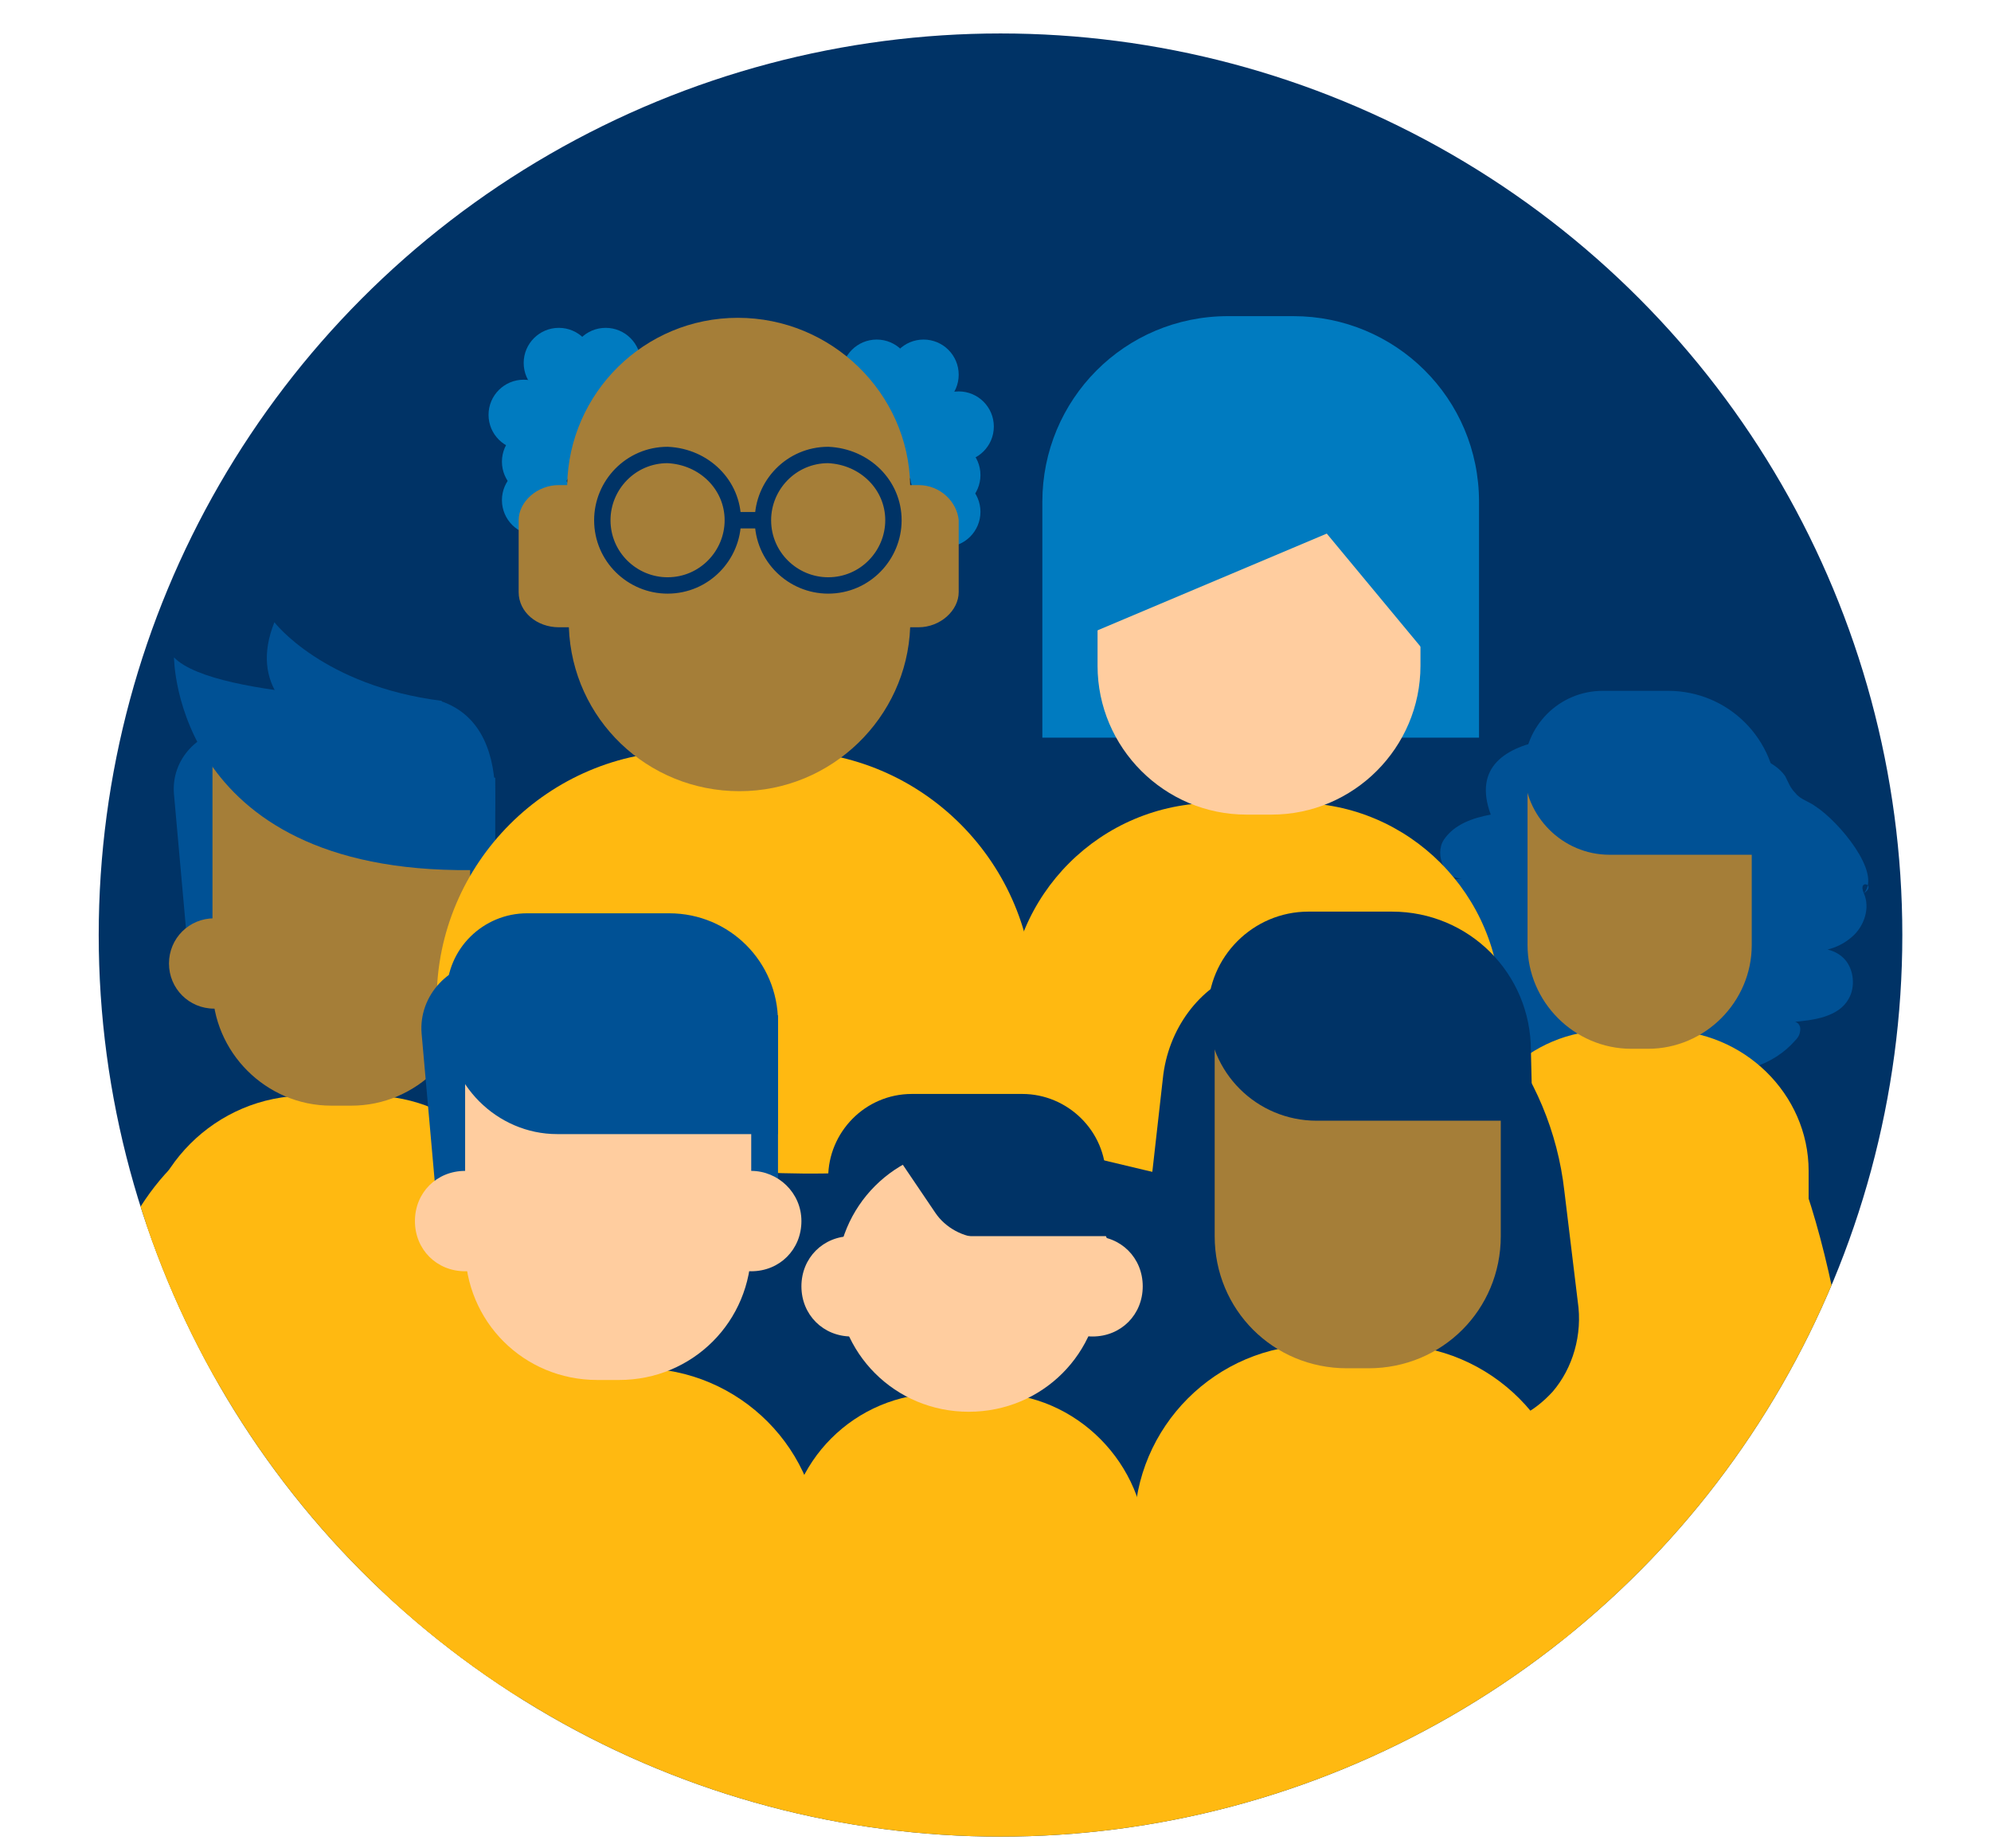 <?xml version="1.0" encoding="utf-8"?>
<!-- Generator: Adobe Illustrator 27.4.0, SVG Export Plug-In . SVG Version: 6.00 Build 0)  -->
<svg version="1.1" id="Layer_1" xmlns="http://www.w3.org/2000/svg" xmlns:xlink="http://www.w3.org/1999/xlink" x="0px" y="0px"
	 viewBox="0 0 119 110.5" style="enable-background:new 0 0 119 110.5;" xml:space="preserve">
<style type="text/css">
	.st0{clip-path:url(#SVGID_00000073700989566819952800000006255575402724557985_);}
	.st1{fill:#003366;}
	.st2{fill:#FFB911;}
	.st3{fill:#005195;}
	.st4{fill:#A57E38;}
	.st5{fill:#007BC0;}
	.st6{fill:#FFCD9F;}
	.st7{fill:none;stroke:#003366;stroke-width:0.979;stroke-miterlimit:10;}
</style>
<script  id="dashlane_webauthn" name="forward_webauthn_ready" xmlns=""></script>
<script  id="dashlane_webauthn_vendors" xmlns=""></script>
<g>
	<defs>
		<circle id="SVGID_1_" cx="59.8" cy="55.9" r="53.9"/>
	</defs>
	<clipPath id="SVGID_00000012430859047237637640000000767855944886382254_">
		<use xlink:href="#SVGID_1_"  style="overflow:visible;"/>
	</clipPath>
	<g style="clip-path:url(#SVGID_00000012430859047237637640000000767855944886382254_);">
		<circle class="st1" cx="58.7" cy="60.2" r="62.4"/>
		<path class="st2" d="M111.6,93.2c-2.7-38.6-14.1-30.5-14.1-30.5l-17.1-1.1L68,91.3l-21.4,2.5L20.8,66.1
			C7.7,65.3,4.4,78.1,4.3,90.8c10.7,18.9,31,31.7,54.4,31.7C81,122.6,100.6,110.8,111.6,93.2z"/>
		<g>
			<g>
				<path class="st3" d="M29.6,46.5L14,43.6c-2.1,0-3.8,1.8-3.6,3.9l1,11.2h18.2V46.5z"/>
				<path class="st2" d="M22.1,65.5H21h-1.6h-0.9h-0.2c-5.4,0-9.8,4.4-9.8,9.8v5.9l0.2-0.3l-0.2,0.6c0,0,12.7,3.1,13.1,3
					c0.2-0.1,3.8-1.9,6.1-3h3.6c0.3,0,0.5-0.2,0.5-0.5v-5.6C31.9,69.9,27.5,65.5,22.1,65.5"/>
				<path class="st4" d="M28.1,51.9V59c0,3.9-3.2,7.1-7.1,7.1h-1.2c-3.9,0-7.1-3.2-7.1-7.1V45.7"/>
				<path class="st4" d="M30.8,57.6c0,1.5-1.2,2.7-2.7,2.7c-1.5,0-2.7-1.2-2.7-2.7c0-1.5,1.2-2.7,2.7-2.7
					C29.6,54.9,30.8,56.1,30.8,57.6"/>
				<path class="st4" d="M15.5,57.6c0,1.5-1.2,2.7-2.7,2.7c-1.5,0-2.7-1.2-2.7-2.7c0-1.5,1.2-2.7,2.7-2.7
					C14.3,54.9,15.5,56.1,15.5,57.6"/>
				<path class="st3" d="M10.4,39.3c0,0,0,13.3,18.6,12.7c0,0,2.5-8.4-2.7-10.1C26.3,41.9,12.9,41.9,10.4,39.3z"/>
			</g>
			<path class="st3" d="M16.4,37.2c0,0,2.9,3.8,10,4.7v3.8C26.3,45.7,13.4,44.7,16.4,37.2z"/>
		</g>
		<g>
			<path class="st3" d="M89.1,48.7c-1.1,0.2-2.2,0.6-2.8,1.5s0.1,2.5,1.2,2.3c-0.9,0.1-1.8,0.3-2.3,1.1s0.1,2,1,1.8
				c-1.1-0.5-2.3,0.9-2,2s1.7,1.7,2.8,1.7c-0.7,0.9-0.3,2.3,0.6,2.9c0.9,0.7,2.2,0.7,3.2,0.3c-0.3,0.1-0.4,0.5-0.2,0.8
				c0.2,0.3,0.5,0.4,0.8,0.5c2.5,0.9,5.2,1,7.8,0.3c0.5-0.1,1-0.3,1.5-0.3c0.4,0,0.8,0.2,1.2,0.3c1.9,0.5,4.1-0.2,5.4-1.7
				c0.2-0.2,0.3-0.4,0.3-0.7c0-0.3-0.3-0.5-0.5-0.4c1.3-0.1,2.8-0.3,3.4-1.4c0.4-0.7,0.3-1.7-0.2-2.3c-0.5-0.6-1.5-0.9-2.3-0.5
				c1,0,1.9-0.2,2.7-0.9c0.7-0.6,1.1-1.7,0.7-2.6c-0.4-0.9,0.8-0.5,0,0c1.1-1.2-1.5-4.3-2.9-5.2c-0.4-0.3-0.9-0.4-1.2-0.8
				c-0.3-0.3-0.4-0.6-0.6-1c-0.7-1-2.1-1.3-3.3-1.5c-1.3-0.2-2.5-0.4-3.8-0.6C96.8,43.9,87,43,89.1,48.7z"/>
			<g>
				<path class="st2" d="M99.5,61.6h-1h-1.4h-0.8h-0.2c-4.7,0-8.5,3.8-8.5,8.5v5.1l0.2-0.3l-0.2,0.5c0,0,11.1,2.7,11.4,2.7
					c0.2,0,3.4-1.6,5.4-2.7h3.2c0.3,0,0.5-0.2,0.5-0.5v-4.9C108.1,65.4,104.2,61.6,99.5,61.6"/>
				<path class="st4" d="M104.7,50.2v6.3c0,3.4-2.8,6.2-6.2,6.2h-1c-3.4,0-6.2-2.8-6.2-6.2V45.7"/>
				<path class="st3" d="M106.2,51.1h-10c-2.8,0-5.1-2.3-5.1-5.1c0-2.6,2.1-4.7,4.7-4.7h3.9c3.6,0,6.5,2.9,6.5,6.5L106.2,51.1
					L106.2,51.1z"/>
			</g>
		</g>
		<g>
			<path class="st2" d="M77.5,48H76h-2h-1.1h-0.3c-6.8,0-12.3,5.5-12.3,12.3v7.4l0.3-0.4L60.3,68c0,0,16,3.9,16.5,3.8
				c0.3-0.1,4.8-2.3,7.7-3.8h4.5c0.4,0,0.7-0.3,0.7-0.7v-7C89.7,53.5,84.2,48,77.5,48"/>
			<path class="st5" d="M62.3,44.1V30c0-6.1,4.9-11.1,11.1-11.1h3.9c6.1,0,11.1,4.9,11.1,11.1v14.1"/>
			<path class="st6" d="M84.9,30.8v9c0,4.9-4,8.9-8.9,8.9h-1.5c-4.9,0-8.9-4-8.9-8.9v-9"/>
			<path class="st5" d="M79.3,31.9l-15.4,6.5l0.8-13.9l12.6-3.7c0,0,7.8,3.1,7.8,3.7c0,0.6,0.7,7.2,0.7,7.2l0.3,8.4L79.3,31.9z"/>
		</g>
		<g>
			<g>
				<circle class="st5" cx="36.2" cy="21.7" r="2.1"/>
				<circle class="st5" cx="31.3" cy="24.8" r="2.1"/>
				<circle class="st5" cx="34.2" cy="25.8" r="2.1"/>
				<circle class="st5" cx="32.1" cy="29.9" r="2.1"/>
				<circle class="st5" cx="32.1" cy="27.6" r="2.1"/>
				<circle class="st5" cx="33.4" cy="21.7" r="2.1"/>
				<circle class="st5" cx="34.6" cy="23.6" r="2.1"/>
			</g>
			<g>
				<circle class="st5" cx="52.4" cy="22.4" r="2.1"/>
				<circle class="st5" cx="57.3" cy="25.5" r="2.1"/>
				<circle class="st5" cx="54.5" cy="26.5" r="2.1"/>
				<circle class="st5" cx="56.5" cy="30.6" r="2.1"/>
				<circle class="st5" cx="56.5" cy="28.4" r="2.1"/>
				<circle class="st5" cx="55.2" cy="22.4" r="2.1"/>
				<circle class="st5" cx="54.1" cy="24.3" r="2.1"/>
			</g>
			<g>
				<path class="st2" d="M46.9,44.9h-1.7h-2.4h-1.4H41c-8.2,0-14.9,6.7-14.9,14.9v9l0.3-0.5l-0.3,0.9c0,0,13.9,0.7,14.4,0.6
					c0.4-0.1,11.4,1.2,15-0.6H61c0.5,0,0.8-0.4,0.8-0.8v-8.5C61.8,51.6,55.1,44.9,46.9,44.9"/>
				<path class="st4" d="M54.9,29h-0.5C54.3,23.5,49.7,19,44.1,19C38.5,19,34,23.5,33.9,29h-0.5c-1.3,0-2.4,1-2.4,2.1v4.3
					c0,1.2,1.1,2.1,2.4,2.1h0.6c0.2,5.5,4.7,9.8,10.2,9.8c5.5,0,10-4.4,10.2-9.8h0.5c1.3,0,2.4-1,2.4-2.1v-4.3
					C57.2,30,56.2,29,54.9,29"/>
			</g>
			<g>
				<path class="st7" d="M43.8,31.1c0,2.1-1.7,3.9-3.9,3.9c-2.1,0-3.9-1.7-3.9-3.9c0-2.1,1.7-3.9,3.9-3.9
					C42.1,27.3,43.8,29,43.8,31.1z"/>
				<path class="st7" d="M53.4,31.1c0,2.1-1.7,3.9-3.9,3.9c-2.1,0-3.9-1.7-3.9-3.9c0-2.1,1.7-3.9,3.9-3.9
					C51.7,27.3,53.4,29,53.4,31.1z"/>
				<line class="st7" x1="43.8" y1="31.1" x2="45.7" y2="31.1"/>
			</g>
		</g>
		<g>
			<path class="st3" d="M46.5,60.7l-17.3-3.2c-2.3,0-4.2,2-4,4.3l1.1,12.4h20.2V60.7z"/>
			<path class="st2" d="M38.2,81.8H37h-1.8h-1h-0.3c-6,0-10.9,4.9-10.9,10.9v6.6l0.3-0.4l-0.3,0.6c0,0,14.2,3.5,14.6,3.4
				c0.3-0.1,4.3-2.1,6.8-3.4h4c0.3,0,0.6-0.3,0.6-0.6v-6.2C49.1,86.7,44.2,81.8,38.2,81.8"/>
			<path class="st6" d="M44.9,66.6v8c0,4.4-3.5,7.9-7.9,7.9h-1.3c-4.4,0-7.9-3.5-7.9-7.9V59.8"/>
			<path class="st6" d="M47.9,73c0,1.7-1.3,3-3,3c-1.7,0-3-1.3-3-3c0-1.7,1.3-3,3-3C46.5,70,47.9,71.3,47.9,73"/>
			<path class="st6" d="M30.8,73c0,1.7-1.3,3-3,3c-1.7,0-3-1.3-3-3c0-1.7,1.3-3,3-3C29.5,70,30.8,71.3,30.8,73"/>
			<path class="st3" d="M46.5,67.8H33.3c-3.6,0-6.6-3-6.6-6.6v-1.8c0-2.7,2.2-4.8,4.8-4.8H40c3.6,0,6.5,2.9,6.5,6.5V67.8z"/>
		</g>
		<g>
			<path class="st1" d="M92.8,83.2c1.2-1.4,1.8-3.4,1.5-5.4l-0.8-6.6c-0.8-7.1-5.6-13.1-12.4-15.5l-6.9,2.4
				c-2.5,0.9-4.4,3.4-4.7,6.4L68,77.8c-0.2,2,0.3,4,1.5,5.4c1.1,1.2,2.5,1.9,4,1.9h15.2C90.3,85.2,91.7,84.4,92.8,83.2L92.8,83.2z"
				/>
			<path class="st2" d="M83.1,80.4h-1.3h-1.8h-1h-0.3c-6,0-10.9,4.9-10.9,10.9v6.6l0.3-0.4L68,98.1c0,0,14.2,3.5,14.6,3.4
				c0.3-0.1,4.3-2.1,6.8-3.4h4c0.3,0,0.6-0.3,0.6-0.6v-6.2C94,85.3,89.1,80.4,83.1,80.4"/>
			<path class="st4" d="M89.7,65.9v8c0,4.4-3.5,7.9-7.9,7.9h-1.3c-4.4,0-7.9-3.5-7.9-7.9V60.2"/>
			<path class="st1" d="M91.6,67H78.7c-3.6,0-6.5-2.9-6.5-6.5c0-3.3,2.7-6,6-6h5c4.6,0,8.3,3.7,8.3,8.3L91.6,67L91.6,67z"/>
		</g>
		<g>
			<path class="st2" d="M59.3,83.3h-0.8H57h-0.8c-5.1,0-9.2,4.1-9.2,9.2v5.2l0.2-0.3L47,98c0,0,11.7,2.9,12.1,2.8
				c0.2,0,3.5-1.7,5.6-2.8c0,0,0.1,0,0.1,0h3c0.4,0,0.7-0.3,0.7-0.7v-4.7C68.5,87.5,64.3,83.3,59.3,83.3"/>
			<path class="st6" d="M68.3,76.9c0,1.7-1.3,3-3,3c-1.7,0-3-1.3-3-3c0-1.7,1.3-3,3-3C67,73.9,68.3,75.2,68.3,76.9"/>
			<path class="st1" d="M61.1,80.2h-6.6c-2.7,0-5-2.2-5-5v-4.8c0-2.7,2.2-5,5-5h6.6c2.7,0,5,2.2,5,5v4.8
				C66.1,78,63.8,80.2,61.1,80.2"/>
			<path class="st6" d="M65.8,76.5c0,4.4-3.5,7.9-7.9,7.9c-4.4,0-7.9-3.5-7.9-7.9c0-4.4,3.5-7.9,7.9-7.9
				C62.3,68.6,65.8,72.1,65.8,76.5"/>
			<path class="st6" d="M53.9,76.9c0,1.7-1.3,3-3,3c-1.7,0-3-1.3-3-3c0-1.7,1.3-3,3-3C52.5,73.9,53.9,75.2,53.9,76.9"/>
			<path class="st1" d="M53.6,69.1l2.3,3.4c0.6,0.9,1.7,1.5,2.8,1.5h7.4l-0.8-4.1l-4.7-2l-5.7-0.1L53.6,69.1z"/>
			<polygon class="st6" points="56.9,73.9 66.1,73.9 66.6,75.1 65.5,78.7 63.9,77.3 			"/>
		</g>
	</g>
</g>
</svg>
